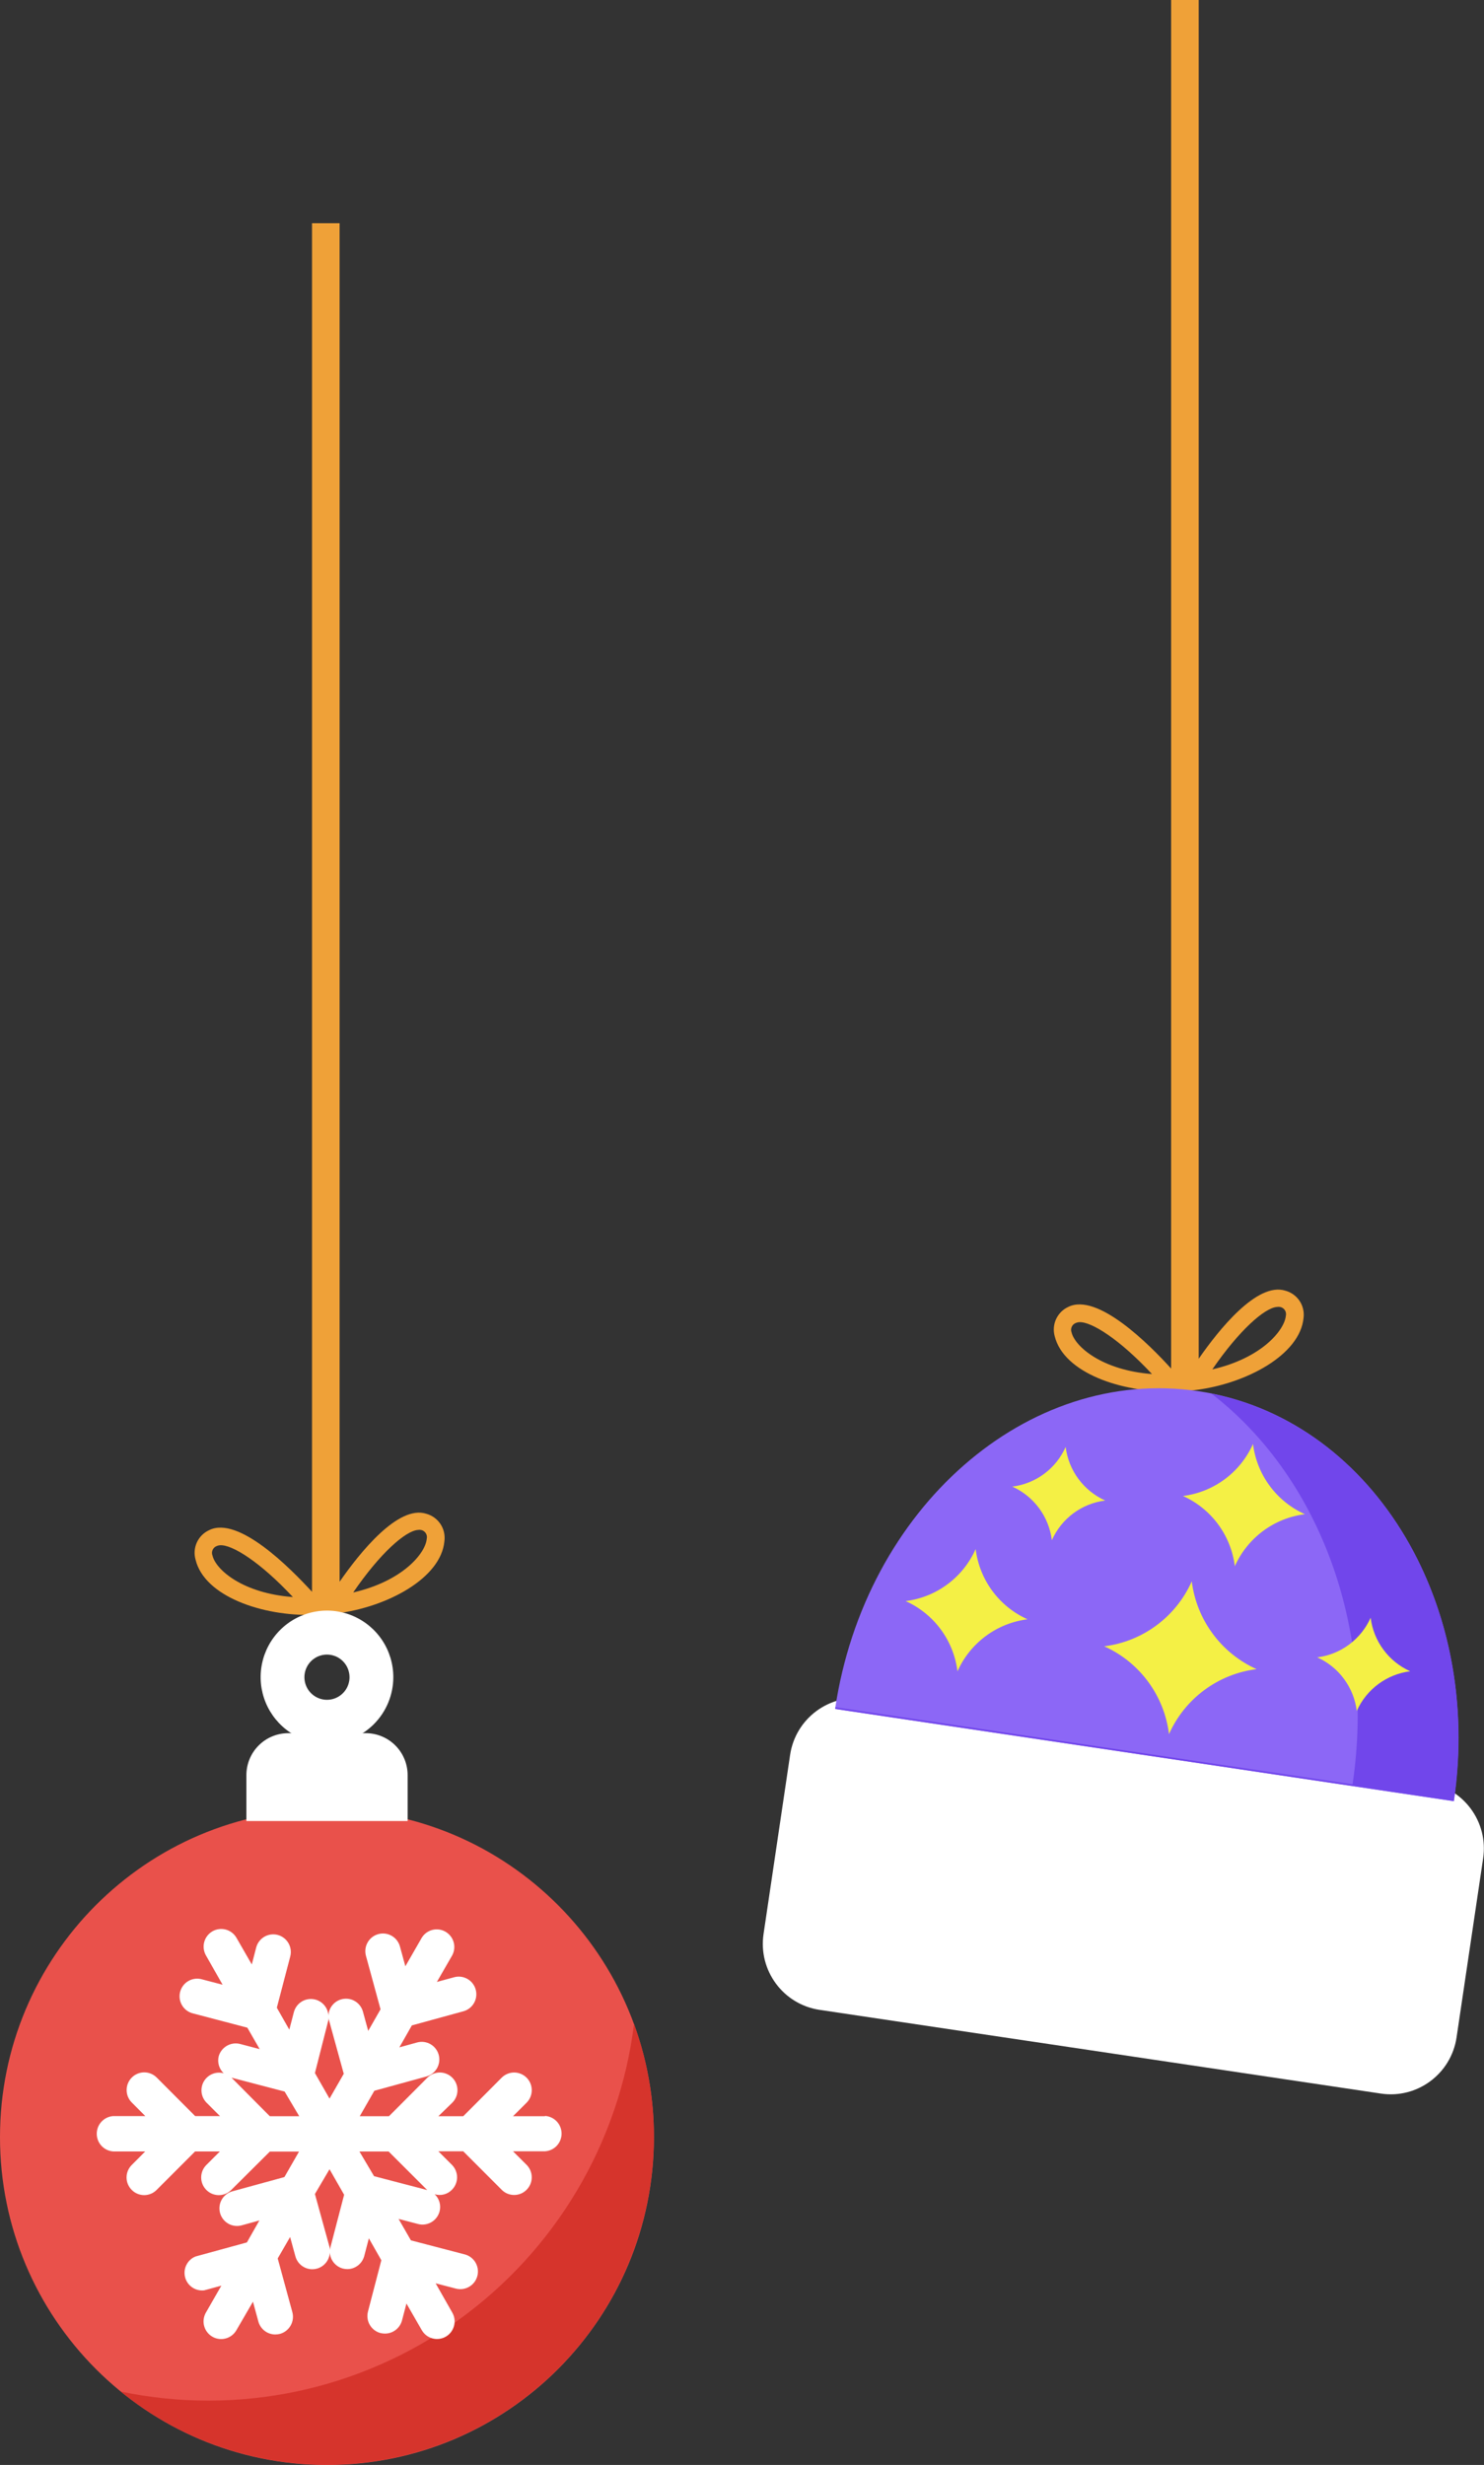 <svg width="159" height="264" viewBox="0 0 159 264" fill="none" xmlns="http://www.w3.org/2000/svg">
<rect x="0" y="0" width="159" height="264" fill="#333333" stroke="none"/>
<g clip-path="url(#clip0_73_6826)">
<path d="M45.675 162.126C42.657 161.154 38.544 166.296 36.386 169.408V23.907H33.43V170.482C31.084 167.934 25.54 162.314 22.404 163.882C21.822 164.148 21.356 164.616 21.09 165.199C20.824 165.782 20.777 166.442 20.957 167.057C21.919 170.976 28.128 173.108 33.555 172.951H34.118L34.071 173.021L34.853 172.927H35.541L35.494 172.873L36.049 172.802C41.437 172.136 47.247 169.055 47.615 165.066C47.702 164.423 47.554 163.771 47.197 163.23C46.84 162.69 46.299 162.297 45.675 162.126ZM22.771 166.618C22.73 166.519 22.71 166.412 22.712 166.305C22.713 166.198 22.737 166.092 22.781 165.995C22.825 165.897 22.888 165.809 22.967 165.737C23.046 165.665 23.139 165.61 23.24 165.575C23.342 165.531 23.451 165.504 23.561 165.497C24.875 165.395 27.924 167.339 31.381 171.046C26.009 170.647 23.139 168.13 22.771 166.618ZM37.856 170.537C40.725 166.343 43.447 163.96 44.768 163.859C44.88 163.838 44.993 163.838 45.105 163.859C45.209 163.878 45.309 163.919 45.397 163.978C45.486 164.037 45.561 164.114 45.619 164.203C45.677 164.293 45.716 164.393 45.734 164.498C45.751 164.604 45.748 164.711 45.722 164.815C45.582 166.375 43.126 169.338 37.856 170.552V170.537Z" fill="#EFA138"/>
<path d="M35.033 264C54.381 264 70.065 248.278 70.065 228.885C70.065 209.491 54.381 193.769 35.033 193.769C15.685 193.769 0 209.491 0 228.885C0 248.278 15.685 264 35.033 264Z" fill="#E9514B"/>
<path d="M67.931 216.782C67.14 223.096 65.053 229.177 61.801 234.642C58.549 240.106 54.203 244.837 49.037 248.534C43.871 252.232 37.996 254.816 31.784 256.125C25.571 257.434 19.156 257.438 12.942 256.138C18.899 260.98 26.276 263.729 33.942 263.964C41.608 264.199 49.139 261.908 55.381 257.44C61.623 252.973 66.23 246.577 68.497 239.233C70.764 231.889 70.565 224.002 67.931 216.782Z" fill="#D6342C"/>
<path d="M58.398 226.651H54.965L56.42 225.201C56.596 225.025 56.735 224.817 56.83 224.587C56.925 224.358 56.974 224.112 56.975 223.863C56.975 223.615 56.927 223.368 56.832 223.139C56.738 222.909 56.599 222.7 56.424 222.524C56.249 222.348 56.041 222.208 55.812 222.113C55.583 222.017 55.337 221.968 55.089 221.968C54.841 221.967 54.596 222.016 54.367 222.111C54.137 222.205 53.929 222.344 53.753 222.52L49.632 226.651H46.966L48.459 225.201C48.635 225.025 48.774 224.817 48.87 224.587C48.965 224.358 49.014 224.112 49.014 223.863C49.015 223.615 48.966 223.368 48.872 223.139C48.777 222.909 48.638 222.7 48.463 222.524C48.288 222.348 48.08 222.208 47.851 222.113C47.622 222.017 47.377 221.968 47.129 221.968C46.881 221.967 46.635 222.016 46.406 222.111C46.177 222.205 45.968 222.344 45.793 222.52L41.672 226.651H38.544L40.108 223.923L45.683 222.395C45.922 222.329 46.146 222.217 46.341 222.065C46.537 221.913 46.701 221.724 46.823 221.509C46.946 221.293 47.025 221.056 47.056 220.81C47.088 220.564 47.07 220.314 47.005 220.074C46.94 219.835 46.828 219.611 46.676 219.415C46.525 219.219 46.336 219.055 46.121 218.932C45.906 218.809 45.669 218.729 45.424 218.698C45.178 218.667 44.929 218.684 44.69 218.75L42.79 219.275L44.127 216.923L49.648 215.411C50.13 215.279 50.54 214.96 50.788 214.525C51.036 214.09 51.101 213.574 50.969 213.091C50.838 212.607 50.52 212.196 50.086 211.948C49.652 211.699 49.137 211.634 48.655 211.766L46.809 212.268L48.459 209.407C48.686 208.975 48.738 208.471 48.603 208.002C48.468 207.533 48.157 207.135 47.735 206.89C47.313 206.646 46.814 206.575 46.341 206.692C45.868 206.809 45.458 207.105 45.198 207.518L43.431 210.59L42.852 208.474C42.721 207.989 42.403 207.577 41.968 207.328C41.533 207.079 41.017 207.013 40.534 207.145C40.051 207.277 39.64 207.596 39.391 208.032C39.142 208.468 39.077 208.985 39.209 209.469L40.772 215.199L39.451 217.511L38.888 215.45C38.769 215.018 38.501 214.642 38.131 214.389C37.761 214.137 37.314 214.025 36.869 214.073C36.424 214.121 36.011 214.326 35.703 214.652C35.395 214.977 35.213 215.402 35.189 215.85C35.158 215.404 34.97 214.985 34.659 214.665C34.348 214.345 33.935 214.146 33.492 214.103C33.048 214.06 32.604 214.175 32.238 214.429C31.872 214.683 31.607 215.058 31.49 215.489L30.998 217.378L29.66 215.027L31.099 209.54C31.162 209.299 31.177 209.049 31.143 208.803C31.109 208.557 31.027 208.32 30.902 208.106C30.777 207.891 30.61 207.704 30.413 207.554C30.215 207.404 29.99 207.294 29.75 207.231C29.511 207.169 29.261 207.154 29.015 207.188C28.77 207.222 28.533 207.304 28.32 207.429C28.106 207.555 27.919 207.722 27.769 207.92C27.619 208.118 27.51 208.343 27.448 208.584L26.978 210.394L25.336 207.541C25.212 207.326 25.048 207.137 24.851 206.986C24.655 206.835 24.43 206.724 24.191 206.659C23.952 206.595 23.702 206.578 23.457 206.611C23.211 206.643 22.974 206.723 22.759 206.847C22.326 207.098 22.01 207.511 21.88 207.995C21.816 208.235 21.799 208.485 21.831 208.731C21.863 208.977 21.944 209.215 22.067 209.43L23.85 212.565L21.684 212.001C21.441 211.925 21.184 211.899 20.931 211.926C20.677 211.952 20.431 212.03 20.208 212.154C19.985 212.278 19.79 212.446 19.634 212.649C19.478 212.851 19.364 213.083 19.3 213.33C19.236 213.577 19.223 213.835 19.261 214.088C19.299 214.341 19.388 214.583 19.523 214.8C19.657 215.018 19.834 215.205 20.043 215.352C20.252 215.499 20.488 215.601 20.738 215.654L26.501 217.166L27.823 219.463L25.735 218.914C25.258 218.79 24.752 218.857 24.323 219.099C23.894 219.342 23.576 219.742 23.436 220.216C23.353 220.541 23.359 220.883 23.452 221.205C23.546 221.528 23.724 221.819 23.968 222.05C23.569 221.94 23.146 221.965 22.763 222.12C22.38 222.275 22.058 222.552 21.847 222.908C21.637 223.265 21.549 223.681 21.597 224.092C21.645 224.503 21.827 224.887 22.114 225.185L23.569 226.635H20.91L16.789 222.504C16.434 222.15 15.954 221.951 15.453 221.952C14.952 221.953 14.472 222.153 14.119 222.508C13.765 222.864 13.567 223.345 13.568 223.847C13.568 224.349 13.768 224.831 14.123 225.185L15.569 226.635H12.136C11.656 226.666 11.206 226.879 10.877 227.23C10.549 227.582 10.366 228.046 10.366 228.528C10.366 229.01 10.549 229.474 10.877 229.825C11.206 230.177 11.656 230.39 12.136 230.421H15.561L14.115 231.871C13.939 232.046 13.799 232.254 13.703 232.483C13.608 232.713 13.559 232.959 13.559 233.207C13.559 233.456 13.608 233.702 13.703 233.931C13.799 234.161 13.939 234.369 14.115 234.544C14.289 234.72 14.497 234.861 14.726 234.956C14.955 235.052 15.2 235.101 15.448 235.101C15.696 235.101 15.941 235.052 16.17 234.956C16.399 234.861 16.607 234.72 16.781 234.544L20.902 230.421H23.561L22.107 231.871C21.931 232.046 21.792 232.255 21.698 232.484C21.603 232.713 21.554 232.959 21.554 233.207C21.554 233.456 21.603 233.701 21.698 233.931C21.792 234.16 21.931 234.368 22.107 234.544C22.282 234.721 22.49 234.861 22.72 234.957C22.949 235.052 23.195 235.102 23.444 235.102C23.692 235.102 23.939 235.052 24.168 234.957C24.398 234.861 24.606 234.721 24.781 234.544L28.91 230.437H32.038L30.474 233.164L24.898 234.693C24.66 234.758 24.436 234.87 24.24 235.022C24.045 235.174 23.881 235.363 23.758 235.578C23.51 236.014 23.445 236.53 23.577 237.013C23.708 237.496 24.026 237.907 24.46 238.156C24.894 238.404 25.409 238.47 25.891 238.338L27.792 237.812L26.454 240.164L20.934 241.677C20.514 241.851 20.171 242.172 19.969 242.58C19.766 242.988 19.718 243.455 19.832 243.896C19.946 244.337 20.216 244.722 20.59 244.979C20.965 245.237 21.421 245.35 21.872 245.298L23.718 244.796L22.06 247.681C21.936 247.896 21.856 248.133 21.823 248.38C21.791 248.626 21.808 248.876 21.872 249.116C22.002 249.6 22.318 250.013 22.752 250.263C23.185 250.514 23.7 250.582 24.183 250.451C24.667 250.321 25.078 250.004 25.328 249.57L27.103 246.513L27.682 248.637C27.79 249.036 28.027 249.388 28.355 249.639C28.683 249.89 29.084 250.025 29.496 250.024C29.665 250.023 29.833 250.002 29.997 249.962C30.238 249.895 30.463 249.781 30.66 249.626C30.857 249.472 31.022 249.28 31.145 249.061C31.267 248.843 31.346 248.602 31.376 248.353C31.406 248.104 31.386 247.852 31.318 247.61L29.754 241.88L31.084 239.584L31.647 241.645C31.755 242.045 31.991 242.398 32.319 242.65C32.646 242.902 33.048 243.039 33.461 243.04C33.63 243.04 33.799 243.016 33.961 242.97C34.343 242.865 34.681 242.641 34.928 242.331C35.176 242.022 35.319 241.642 35.338 241.246C35.361 241.642 35.508 242.02 35.758 242.328C36.008 242.636 36.348 242.858 36.73 242.962C36.886 243.002 37.046 243.023 37.207 243.025C37.623 243.025 38.028 242.886 38.358 242.631C38.687 242.375 38.923 242.018 39.029 241.614L39.521 239.725L40.858 242.076L39.427 247.563C39.364 247.804 39.348 248.054 39.381 248.301C39.414 248.547 39.496 248.784 39.621 248.999C39.746 249.214 39.912 249.402 40.109 249.552C40.307 249.703 40.532 249.813 40.772 249.875C40.929 249.913 41.089 249.931 41.249 249.93C41.666 249.93 42.071 249.791 42.4 249.536C42.73 249.281 42.966 248.923 43.072 248.519L43.548 246.709L45.191 249.562C45.314 249.777 45.478 249.966 45.674 250.117C45.87 250.269 46.094 250.38 46.333 250.445C46.572 250.51 46.821 250.527 47.066 250.495C47.312 250.463 47.549 250.383 47.763 250.26C47.978 250.136 48.166 249.971 48.317 249.775C48.468 249.578 48.58 249.354 48.644 249.115C48.709 248.875 48.726 248.625 48.694 248.379C48.662 248.133 48.583 247.896 48.459 247.681L46.676 244.545L48.843 245.11C49.082 245.173 49.332 245.187 49.578 245.153C49.823 245.119 50.059 245.037 50.273 244.912C50.487 244.786 50.674 244.62 50.824 244.422C50.974 244.224 51.083 243.998 51.145 243.758C51.208 243.517 51.223 243.267 51.189 243.021C51.155 242.775 51.073 242.538 50.948 242.323C50.823 242.109 50.657 241.922 50.459 241.772C50.261 241.622 50.036 241.512 49.797 241.449L44.026 239.944L42.704 237.648L44.8 238.196C45.284 238.321 45.797 238.248 46.228 237.994C46.659 237.739 46.972 237.325 47.099 236.84C47.183 236.516 47.179 236.174 47.087 235.851C46.995 235.529 46.818 235.237 46.575 235.006C46.897 235.103 47.239 235.11 47.564 235.026C47.889 234.942 48.186 234.769 48.42 234.528C48.595 234.353 48.734 234.144 48.829 233.915C48.924 233.686 48.973 233.44 48.973 233.192C48.973 232.944 48.924 232.698 48.829 232.468C48.734 232.239 48.595 232.031 48.42 231.855L46.966 230.405H49.632L53.753 234.528C53.928 234.705 54.136 234.845 54.364 234.941C54.593 235.036 54.839 235.085 55.087 235.085C55.334 235.085 55.58 235.036 55.809 234.941C56.038 234.845 56.245 234.705 56.42 234.528C56.595 234.353 56.734 234.144 56.829 233.915C56.924 233.686 56.972 233.44 56.972 233.192C56.972 232.944 56.924 232.698 56.829 232.468C56.734 232.239 56.595 232.031 56.42 231.855L54.965 230.405H58.398C58.878 230.374 59.328 230.161 59.657 229.81C59.986 229.458 60.169 228.994 60.169 228.512C60.169 228.03 59.986 227.566 59.657 227.215C59.328 226.863 58.878 226.65 58.398 226.619V226.651ZM35.166 216.43C35.192 216.324 35.208 216.217 35.213 216.108C35.213 216.21 35.213 216.32 35.267 216.43L36.831 222.105L35.306 224.762L33.742 222.026L35.166 216.43ZM24.804 222.52L30.497 224.009L32.061 226.651H28.91L24.804 222.52ZM35.408 240.658C35.385 240.764 35.37 240.871 35.361 240.979C35.354 240.87 35.335 240.763 35.306 240.658L33.742 234.983L35.306 232.326L36.87 235.061L35.408 240.658ZM45.777 234.56L40.077 233.07L38.513 230.429H41.64L45.777 234.56Z" fill="white"/>
<path d="M30.873 185.625H39.193C40.381 185.625 41.521 186.099 42.361 186.941C43.202 187.783 43.674 188.926 43.674 190.117V195.031H26.4V190.117C26.4 188.927 26.871 187.786 27.709 186.944C28.548 186.102 29.686 185.627 30.873 185.625Z" fill="white"/>
<path d="M35.033 186.746C33.627 186.746 32.252 186.328 31.083 185.545C29.914 184.762 29.003 183.648 28.465 182.346C27.927 181.044 27.787 179.611 28.062 178.228C28.337 176.846 29.014 175.577 30.009 174.58C31.004 173.584 32.271 172.906 33.651 172.632C35.03 172.358 36.46 172.5 37.758 173.041C39.057 173.581 40.167 174.496 40.947 175.669C41.727 176.841 42.142 178.22 42.141 179.629C42.139 181.517 41.389 183.328 40.056 184.662C38.723 185.997 36.917 186.746 35.033 186.746ZM35.033 177.207C34.555 177.207 34.088 177.349 33.69 177.615C33.293 177.881 32.983 178.26 32.8 178.702C32.617 179.145 32.57 179.632 32.663 180.102C32.756 180.571 32.986 181.003 33.324 181.342C33.662 181.681 34.093 181.911 34.561 182.005C35.03 182.098 35.516 182.05 35.957 181.867C36.399 181.683 36.776 181.373 37.042 180.975C37.307 180.576 37.449 180.108 37.449 179.629C37.449 178.987 37.194 178.371 36.741 177.917C36.288 177.462 35.674 177.207 35.033 177.207Z" fill="white"/>
<path d="M137.722 138.235C134.704 137.271 130.591 142.405 128.432 145.525V0H125.477V146.575C123.178 144.036 117.586 138.408 114.451 139.975C113.877 140.241 113.417 140.702 113.152 141.276C112.887 141.851 112.834 142.501 113.004 143.111C113.974 147.03 120.175 149.162 125.602 149.005H126.165L126.118 149.076L126.9 148.989H127.596L127.549 148.935L128.104 148.872C133.492 148.198 139.302 145.125 139.669 141.128C139.746 140.491 139.591 139.849 139.234 139.318C138.876 138.786 138.34 138.402 137.722 138.235ZM114.818 142.727C114.777 142.628 114.757 142.521 114.758 142.414C114.76 142.307 114.783 142.201 114.827 142.104C114.871 142.006 114.935 141.918 115.014 141.846C115.093 141.774 115.186 141.719 115.287 141.684C115.389 141.641 115.498 141.614 115.608 141.606C116.922 141.512 119.971 143.456 123.428 147.163C118.056 146.755 115.186 144.208 114.818 142.727ZM129.903 146.646C132.78 142.46 135.494 140.077 136.815 139.975C136.927 139.959 137.04 139.959 137.151 139.975C137.256 139.995 137.356 140.035 137.444 140.095C137.533 140.154 137.608 140.231 137.666 140.32C137.724 140.41 137.763 140.51 137.78 140.615C137.798 140.72 137.794 140.828 137.769 140.932C137.605 142.491 135.173 145.447 129.903 146.661V146.646Z" fill="#EFA138"/>
<path d="M152.902 190.902L92.757 181.935C88.861 181.355 85.233 184.049 84.654 187.954L81.808 207.135C81.228 211.04 83.917 214.677 87.813 215.258L147.958 224.224C151.854 224.805 155.481 222.11 156.061 218.205L158.907 199.025C159.487 195.12 156.798 191.483 152.902 190.902Z" fill="white"/>
<path d="M128.393 148.997C110.095 146.27 92.665 161.538 89.474 183.031L155.755 192.907C158.945 171.383 146.699 151.725 128.393 148.997Z" fill="#8C67F6"/>
<path d="M115.545 158.395C114.803 157.39 114.332 156.211 114.177 154.97C113.67 156.112 112.878 157.103 111.876 157.847C110.874 158.592 109.698 159.064 108.461 159.218C109.6 159.729 110.588 160.525 111.33 161.53C112.073 162.535 112.544 163.715 112.699 164.956C113.206 163.814 113.998 162.823 115 162.078C116.001 161.334 117.178 160.862 118.415 160.708C117.276 160.197 116.288 159.4 115.545 158.395Z" fill="#F4F045"/>
<path d="M129.785 149.248C141.108 157.956 147.45 173.993 144.917 191.104L89.498 182.843C89.498 182.905 89.498 182.968 89.498 183.031L155.778 192.907C158.867 171.94 147.317 152.752 129.785 149.248Z" fill="#7146EB"/>
<path d="M148.224 176.682C147.478 175.679 147.006 174.498 146.856 173.257C146.347 174.398 145.552 175.389 144.55 176.133C143.547 176.877 142.37 177.35 141.132 177.505C142.271 178.015 143.259 178.812 144.001 179.817C144.744 180.822 145.215 182.002 145.37 183.243C145.879 182.101 146.674 181.11 147.676 180.366C148.679 179.622 149.856 179.149 151.094 178.994C149.954 178.485 148.965 177.689 148.224 176.682Z" fill="#F4F045"/>
<path d="M129.934 174.973C128.715 173.328 127.942 171.394 127.69 169.361C126.856 171.233 125.554 172.858 123.91 174.077C122.266 175.297 120.336 176.07 118.306 176.321C120.174 177.157 121.794 178.462 123.011 180.11C124.228 181.757 124.999 183.693 125.25 185.727C126.083 183.855 127.385 182.23 129.029 181.011C130.673 179.791 132.604 179.018 134.633 178.767C132.767 177.93 131.147 176.623 129.934 174.973Z" fill="#F4F045"/>
<path d="M136.041 159.14C135.067 157.823 134.45 156.276 134.25 154.649C133.584 156.147 132.543 157.447 131.227 158.424C129.912 159.4 128.368 160.02 126.743 160.222C128.238 160.89 129.536 161.933 130.51 163.252C131.484 164.57 132.102 166.118 132.303 167.746C132.97 166.248 134.011 164.948 135.326 163.971C136.641 162.995 138.186 162.376 139.81 162.173C138.315 161.504 137.017 160.459 136.041 159.14Z" fill="#F4F045"/>
<path d="M106.326 170.396C105.352 169.079 104.735 167.531 104.535 165.904C103.869 167.403 102.827 168.703 101.512 169.679C100.197 170.656 98.652 171.275 97.028 171.477C98.523 172.145 99.82 173.189 100.794 174.507C101.768 175.826 102.386 177.374 102.588 179.002C103.254 177.504 104.296 176.203 105.611 175.227C106.926 174.25 108.471 173.631 110.095 173.429C108.599 172.759 107.301 171.715 106.326 170.396Z" fill="#F4F045"/>
</g>
<defs>
<clipPath id="clip0_73_6826">
<rect width="159" height="264" fill="white"/>
</clipPath>
</defs>
</svg>
